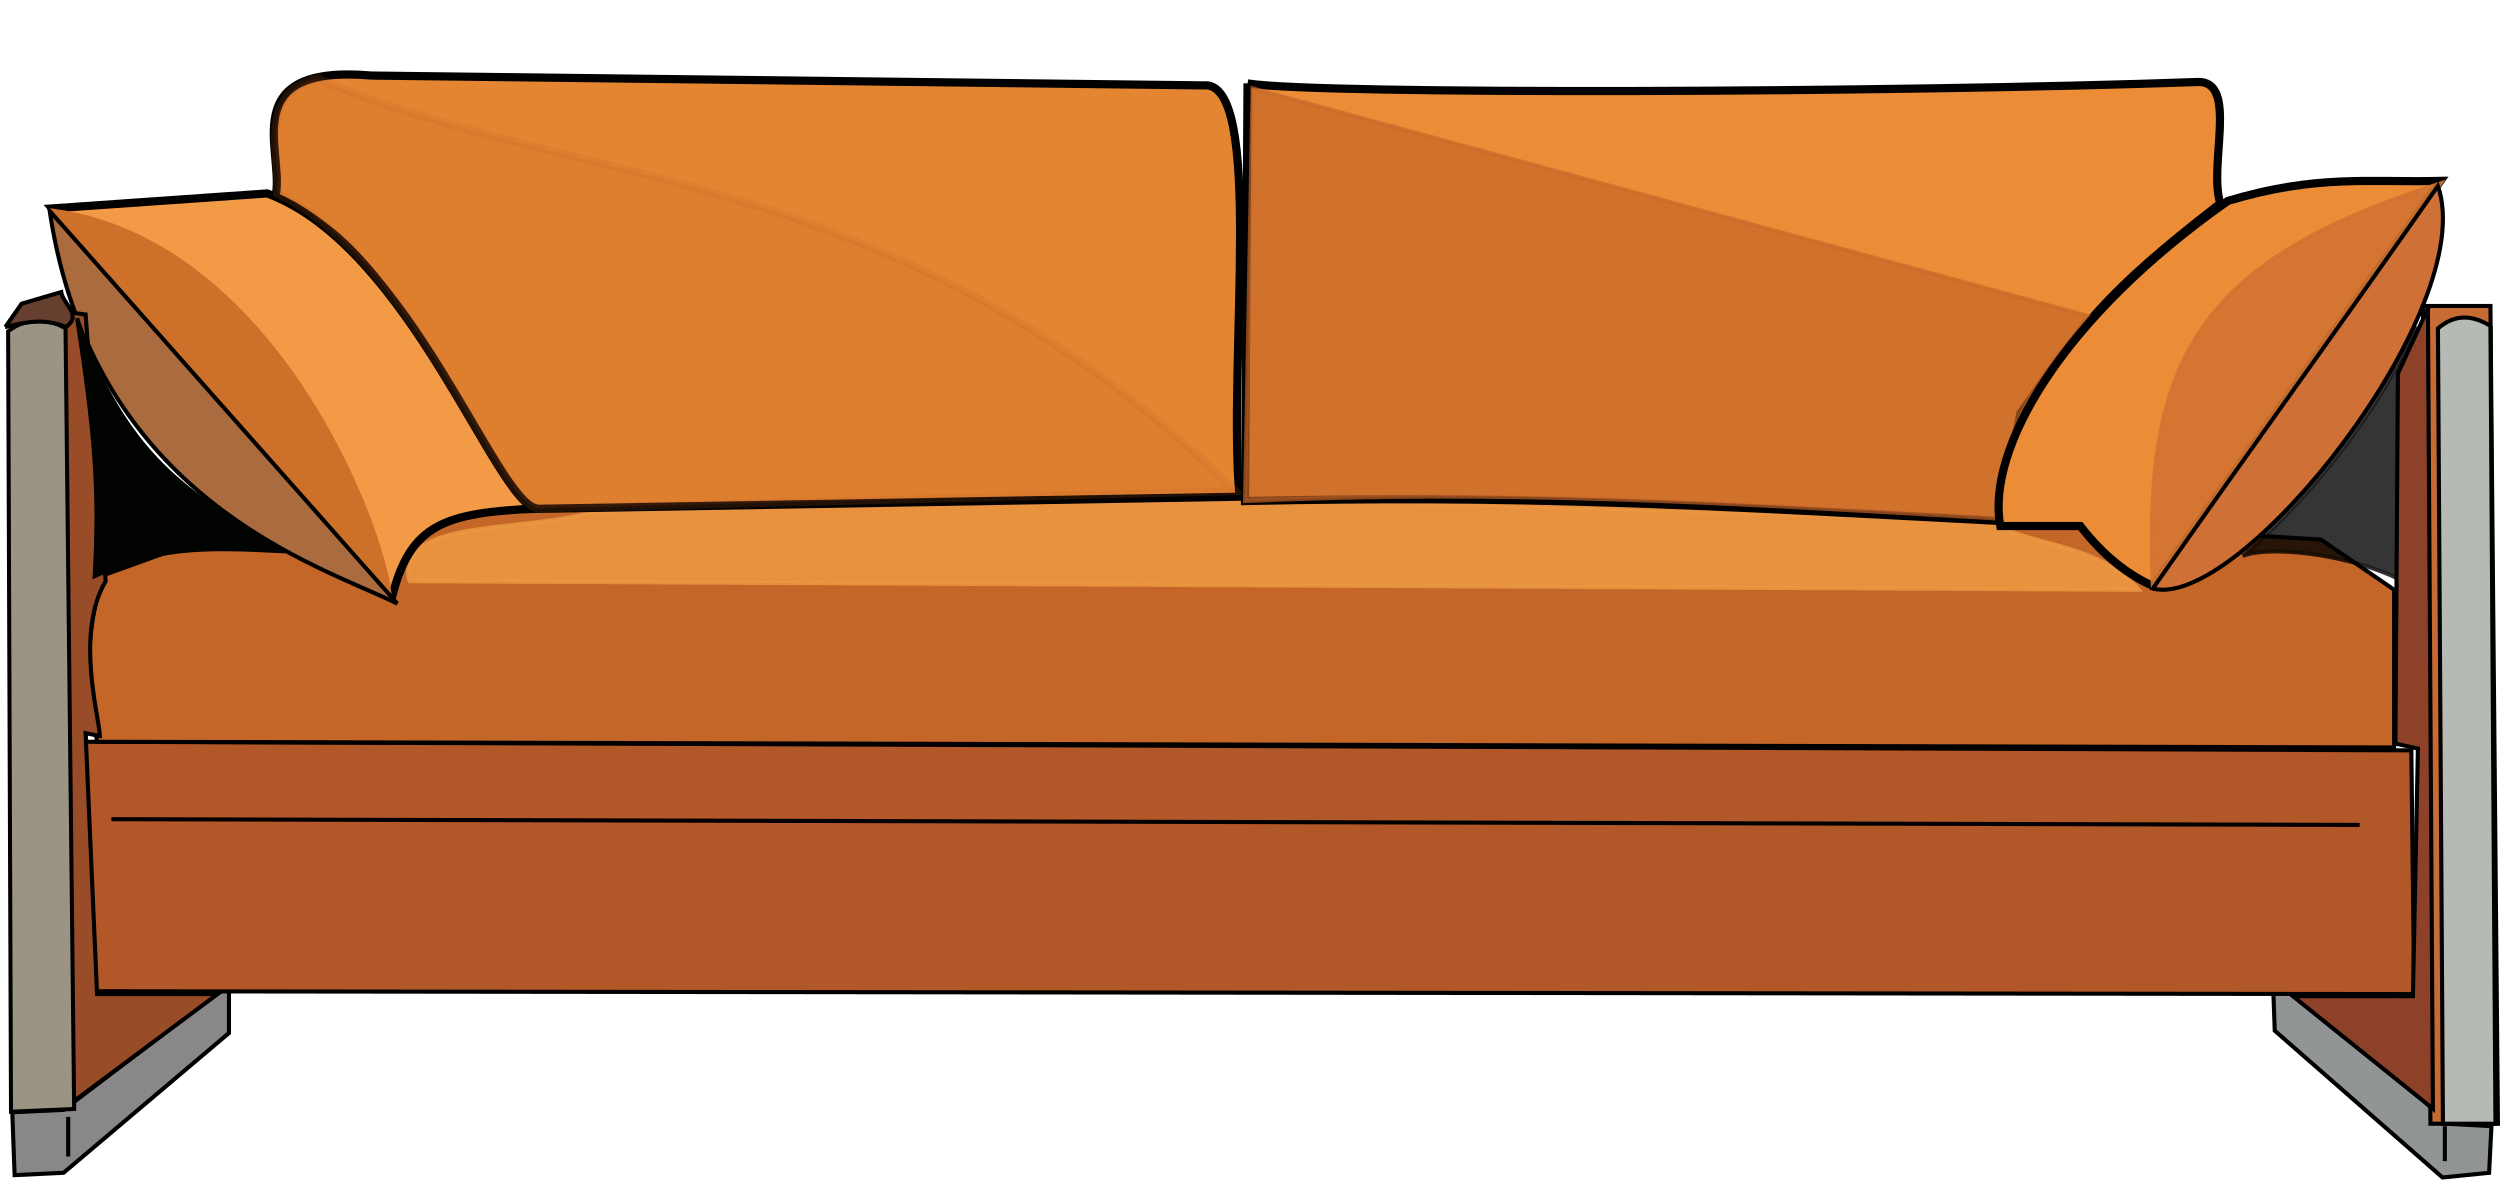 <?xml version="1.0" encoding="UTF-8" standalone="no"?>
<!-- Created with Inkscape (http://www.inkscape.org/) -->

<svg
   xmlns:dc="http://purl.org/dc/elements/1.1/"
   xmlns:cc="http://creativecommons.org/ns#"
   xmlns:rdf="http://www.w3.org/1999/02/22-rdf-syntax-ns#"
   xmlns:svg="http://www.w3.org/2000/svg"
   xmlns="http://www.w3.org/2000/svg"
   xmlns:sodipodi="http://sodipodi.sourceforge.net/DTD/sodipodi-0.dtd"
   xmlns:inkscape="http://www.inkscape.org/namespaces/inkscape"
   width="609.628"
   height="287.626"
   id="svg3697"
   version="1.1"
   inkscape:version="0.47 r22583"
   sodipodi:docname="sofa02.svg">
  <defs
     id="defs3699">
    <inkscape:path-effect
       effect="spiro"
       id="path-effect2877"
       is_visible="true" />
    <inkscape:path-effect
       effect="spiro"
       id="path-effect2871"
       is_visible="true" />
    <inkscape:path-effect
       effect="spiro"
       id="path-effect2859"
       is_visible="true" />
    <inkscape:perspective
       sodipodi:type="inkscape:persp3d"
       inkscape:vp_x="0 : 526.18109 : 1"
       inkscape:vp_y="0 : 1000 : 0"
       inkscape:vp_z="744.09448 : 526.18109 : 1"
       inkscape:persp3d-origin="372.04724 : 350.78739 : 1"
       id="perspective3705" />
    <inkscape:perspective
       id="perspective3715"
       inkscape:persp3d-origin="0.5 : 0.33333333 : 1"
       inkscape:vp_z="1 : 0.5 : 1"
       inkscape:vp_y="0 : 1000 : 0"
       inkscape:vp_x="0 : 0.5 : 1"
       sodipodi:type="inkscape:persp3d" />
    <filter
       inkscape:collect="always"
       id="filter4253"
       x="-0.157"
       width="1.314"
       y="-0.137"
       height="1.273"
       color-interpolation-filters="sRGB">
      <feGaussianBlur
         inkscape:collect="always"
         stdDeviation="5.345"
         id="feGaussianBlur4255" />
    </filter>
    <filter
       inkscape:collect="always"
       id="filter4277"
       color-interpolation-filters="sRGB">
      <feGaussianBlur
         inkscape:collect="always"
         stdDeviation="0.877"
         id="feGaussianBlur4279" />
    </filter>
    <filter
       inkscape:collect="always"
       id="filter4299"
       x="-0.072"
       width="1.144"
       y="-0.16"
       height="1.32"
       color-interpolation-filters="sRGB">
      <feGaussianBlur
         inkscape:collect="always"
         stdDeviation="7"
         id="feGaussianBlur4301" />
    </filter>
    <filter
       inkscape:collect="always"
       id="filter4311"
       x="-0.102"
       width="1.205"
       y="-0.201"
       height="1.401"
       color-interpolation-filters="sRGB">
      <feGaussianBlur
         inkscape:collect="always"
         stdDeviation="8.772"
         id="feGaussianBlur4313" />
    </filter>
    <filter
       inkscape:collect="always"
       id="filter4347"
       x="-0.175"
       width="1.35"
       y="-0.125"
       height="1.251"
       color-interpolation-filters="sRGB">
      <feGaussianBlur
         inkscape:collect="always"
         stdDeviation="5.13"
         id="feGaussianBlur4349" />
    </filter>
    <filter
       inkscape:collect="always"
       id="filter4355"
       x="-0.149"
       width="1.297"
       y="-0.101"
       height="1.201"
       color-interpolation-filters="sRGB">
      <feGaussianBlur
         inkscape:collect="always"
         stdDeviation="2.607"
         id="feGaussianBlur4357" />
    </filter>
    <filter
       inkscape:collect="always"
       id="filter4381"
       x="-0.016"
       width="1.033"
       y="-0.312"
       height="1.624"
       color-interpolation-filters="sRGB">
      <feGaussianBlur
         inkscape:collect="always"
         stdDeviation="2.898"
         id="feGaussianBlur4383" />
    </filter>
  </defs>
  <sodipodi:namedview
     id="base"
     pagecolor="#ffffff"
     bordercolor="#666666"
     borderopacity="1.0"
     inkscape:pageopacity="0.0"
     inkscape:pageshadow="2"
     inkscape:zoom="0.41986485"
     inkscape:cx="383.00958"
     inkscape:cy="103.53071"
     inkscape:document-units="px"
     inkscape:current-layer="layer1"
     showgrid="false"
     inkscape:window-width="1218"
     inkscape:window-height="746"
     inkscape:window-x="-8"
     inkscape:window-y="-8"
     inkscape:window-maximized="1" />
  <g
     inkscape:label="Layer 1"
     inkscape:groupmode="layer"
     id="layer1"
     transform="translate(-71.437,-453.304)">
    <g
       id="g2879">
      <path
         sodipodi:nodetypes="ccccccc"
         id="path2867"
         d="m 74.432,724.521 12.5,-0.568 40.341,-30.682 0,11.932 L 86.932,739.294 75,739.862 74.432,724.521 z"
         style="fill:#898788;fill-opacity:1;stroke:#000000;stroke-width:1px;stroke-linecap:butt;stroke-linejoin:miter;stroke-opacity:1" />
      <path
         sodipodi:nodetypes="ccccccc"
         id="path2873"
         d="m 625.568,688.726 0.568,15.909 40.909,35.795 11.364,-1.136 0.568,-11.364 -10.227,-0.568 -43.182,-38.636 z"
         style="fill:#919596;fill-opacity:1;stroke:#000000;stroke-width:1px;stroke-linecap:butt;stroke-linejoin:miter;stroke-opacity:1" />
      <path
         sodipodi:nodetypes="cccccc"
         id="path2855"
         d="m 92.308,633.481 1.399,61.538 566.434,0.699 -0.699,-59.441 -567.133,-2.098 10e-7,-0.699 z"
         style="fill:#b25728;fill-opacity:1;stroke:#000000;stroke-width:1px;stroke-linecap:butt;stroke-linejoin:miter;stroke-opacity:1" />
      <path
         sodipodi:nodetypes="ccccccc"
         id="path4367"
         d="m 655.245,597.117 -17.832,-12.238 c -119.406,-7.051 -343.007,-25.291 -523.951,2.622 l -16.958,6.119 c -4.662,15.618 -3.73,27.04 -1.399,40.559 l 560.14,1.399 0,-38.462 z"
         style="fill:#c36628;fill-opacity:1;stroke:#000000;stroke-width:1px;stroke-linecap:butt;stroke-linejoin:miter;stroke-opacity:1" />
      <path
         sodipodi:nodetypes="ccccc"
         id="path4371"
         d="m 171.329,595.02 421.678,2.098 c -9.557,-11.888 -31.002,-11.189 -34.965,-16.783 -156.876,-4.895 -225.641,-8.392 -342.657,-2.098 -15.385,4.895 -48.252,1.399 -44.056,16.783 z"
         style="opacity:0.85;fill:#f5a148;fill-opacity:1;stroke:#f2a046;stroke-width:1px;stroke-linecap:butt;stroke-linejoin:miter;stroke-opacity:1;filter:url(#filter4381)" />
      <path
         sodipodi:nodetypes="cccccc"
         id="path3721"
         d="m 138.112,502.734 c 4.327,-9.725 -11.47,-34.086 23.958,-31.005 l 202.75,2.398 c 15.155,-1.736 5.917,67.877 8.876,100.291 l -173.575,3.008 c -19.45,-23.678 -35.241,-68.7 -62.009,-74.693 z"
         style="fill:#e48532;fill-opacity:1;stroke:#000000;stroke-width:2;stroke-linecap:butt;stroke-linejoin:miter;stroke-miterlimit:4;stroke-opacity:1;stroke-dasharray:none" />
      <path
         sodipodi:nodetypes="ccccc"
         id="path4233"
         d="m 84.156,504.129 82.936,94.523 c 4.472,-17.482 12.603,-20.328 35.37,-21.344 -9.96,-0.813 -30.898,-63.828 -65.861,-76.838 l -52.445,3.659 z"
         style="fill:#f39a46;fill-opacity:1;stroke:#000000;stroke-width:2;stroke-linecap:butt;stroke-linejoin:miter;stroke-miterlimit:4;stroke-opacity:1;stroke-dasharray:none" />
      <path
         sodipodi:nodetypes="ccc"
         id="path4235"
         d="m 84.766,504.739 c 27.239,31.304 54.478,62.609 81.717,93.913 -1.626,-17.278 -28.255,-86.392 -81.717,-93.913 z"
         style="fill:#cd702a;fill-opacity:1;stroke:#cd702a;stroke-width:1px;stroke-linecap:butt;stroke-linejoin:miter;stroke-opacity:1;filter:url(#filter4253)" />
      <path
         sodipodi:nodetypes="ccc"
         id="path4257"
         d="m 83.546,504.739 c 28.255,31.914 56.51,63.828 84.766,95.743 -19.108,-9.351 -74.195,-25.409 -84.766,-95.743 z"
         style="fill:#aa6b3e;fill-opacity:1;stroke:#000000;stroke-width:1px;stroke-linecap:butt;stroke-linejoin:miter;stroke-opacity:1" />
      <path
         sodipodi:nodetypes="ccccccccc"
         id="path2861"
         d="m 86.713,529.285 2.098,193.007 35.664,-26.573 -29.371,0 -2.797,-63.636 3.497,0.699 c -0.233,-4.895 -6.061,-25.175 1.399,-37.762 l -4.895,-65.035 -5.594,-0.699 z"
         style="fill:#984c28;fill-opacity:1;stroke:#000000;stroke-width:1px;stroke-linecap:butt;stroke-linejoin:miter;stroke-opacity:1" />
      <path
         sodipodi:nodetypes="cccc"
         id="path4259"
         d="m 90.254,530.961 c 4.269,27.645 5.488,41.875 4.269,62.812 15.042,-6.911 25.206,-7.115 45.127,-6.098 -15.042,-11.587 -36.183,-17.075 -49.396,-56.714 z"
         style="fill:#000300;fill-opacity:1;stroke:#000300;stroke-width:1px;stroke-linecap:butt;stroke-linejoin:miter;stroke-opacity:1;filter:url(#filter4277)" />
      <path
         sodipodi:nodetypes="ccccc"
         id="path4281"
         d="m 148.797,472.418 c 62.405,27.036 142.496,20.531 223.806,100.621 l -170.141,4.269 c -10.57,-2.846 -30.288,-61.186 -63.422,-76.838 0.813,-8.538 -5.082,-24.393 9.757,-28.052 z"
         style="opacity:0.416;fill:#be5d26;fill-opacity:1;stroke:#c15e25;stroke-width:2;stroke-linecap:butt;stroke-linejoin:miter;stroke-miterlimit:4;stroke-opacity:1;stroke-dasharray:none;filter:url(#filter4299)" />
      <path
         sodipodi:nodetypes="csccccc"
         id="path4303"
         d="m 375.652,473.638 c 16.333,2.803 159.312,2.267 231.685,-0.341 10.035,-0.362 2.528,20.478 5.537,29.613 -28.459,21.954 -33.744,29.881 -48.786,51.225 l -4.879,26.223 c -76.635,-4.066 -116.07,-6.302 -184.167,-4.879 l 0.61,-101.841 z"
         style="fill:#ec8c36;fill-opacity:1;stroke:#000000;stroke-width:2;stroke-linecap:butt;stroke-linejoin:miter;stroke-miterlimit:4;stroke-opacity:1;stroke-dasharray:none" />
      <path
         sodipodi:nodetypes="ccccc"
         id="path4305"
         d="m 376.872,474.857 203.682,55.494 c -12.806,16.465 -18.295,21.344 -21.954,49.396 -67.284,-3.862 -119.323,-7.115 -183.557,-4.269 l 1.829,-100.621 z"
         style="opacity:0.827;fill:#c46428;fill-opacity:1;stroke:#c46428;stroke-width:1px;stroke-linecap:butt;stroke-linejoin:miter;stroke-opacity:1;filter:url(#filter4311)" />
      <path
         sodipodi:nodetypes="cccccc"
         id="path4315"
         d="m 614.704,502.3 c 21.547,-6.505 34.557,-4.472 51.835,-4.879 l -70.13,98.792 c -5.895,-2.722 -11.79,-7.048 -17.685,-14.636 l -19.514,0 c -3.456,-18.498 14.433,-50.412 55.494,-79.277 z"
         style="fill:#ec8c36;fill-opacity:1;stroke:#000000;stroke-width:2;stroke-linecap:butt;stroke-linejoin:miter;stroke-miterlimit:4;stroke-opacity:1;stroke-dasharray:none" />
      <path
         sodipodi:nodetypes="ccc"
         id="path4317"
         d="m 596.409,596.213 c -2.236,-54.071 9.554,-78.871 70.13,-98.182 -23.377,32.727 -46.753,65.455 -70.13,98.182 z"
         style="opacity:0.96;fill:#d17431;fill-opacity:1;stroke:#d17431;stroke-width:1px;stroke-linecap:butt;stroke-linejoin:miter;stroke-opacity:1;filter:url(#filter4347)" />
      <path
         sodipodi:nodetypes="ccc"
         id="path4351"
         d="m 596.409,596.823 c 22.564,-32.321 46.957,-65.861 69.52,-98.182 10.367,29.881 -48.176,103.67 -69.52,98.182 z"
         style="fill:#cf7036;fill-opacity:1;stroke:#000000;stroke-width:1px;stroke-linecap:butt;stroke-linejoin:miter;stroke-opacity:1" />
      <path
         sodipodi:nodetypes="cccc"
         id="path4353"
         d="m 660.441,533.401 -1.829,62.202 c -14.839,-7.928 -35.167,-9.147 -40.248,-6.708 8.741,-7.318 30.288,-28.662 42.078,-55.494 z"
         style="opacity:0.889;fill:#000000;stroke:#000000;stroke-width:1px;stroke-linecap:butt;stroke-linejoin:miter;stroke-opacity:1;filter:url(#filter4355)" />
      <path
         id="path4359"
         d="m 662.27,527.912 16.465,0 1.829,199.413 -16.465,0 -1.829,-199.413 z"
         style="fill:#c66b34;fill-opacity:1;stroke:#000000;stroke-width:1px;stroke-linecap:butt;stroke-linejoin:miter;stroke-opacity:1" />
      <path
         sodipodi:nodetypes="ccccc"
         id="path4363"
         d="m 678.736,532.791 c -4.269,-2.594 -8.538,-3.09 -12.806,0.61 l 1.22,193.924 12.806,0 -1.22,-194.534 z"
         style="fill:#b5bab4;fill-opacity:1;stroke:#000000;stroke-width:1px;stroke-linecap:butt;stroke-linejoin:miter;stroke-opacity:1" />
      <path
         id="path4365"
         d="m 663.49,528.522 -7.318,15.855 -0.61,90.254 5.488,1.22 -1.22,60.373 -29.272,0 34.15,27.442 -1.22,-195.144 z"
         style="fill:#8d4129;fill-opacity:1;stroke:#000000;stroke-width:1px;stroke-linecap:butt;stroke-linejoin:miter;stroke-opacity:1" />
      <path
         style="fill:none;stroke:#000000;stroke-width:1px;stroke-linecap:butt;stroke-linejoin:miter;stroke-opacity:1"
         d="m 98.601,653.061 548.252,1.399"
         id="path2857" />
      <path
         sodipodi:nodetypes="ccccc"
         id="path2863"
         d="m 87.418,533.41 c -3.967,-2.483 -9.333,-2.935 -13.999,0.677 l 0.7,190.311 15.399,-0.677 -2.1,-190.311 z"
         style="fill:#9b9484;fill-opacity:1;stroke:#000000;stroke-width:0.985px;stroke-linecap:butt;stroke-linejoin:miter;stroke-opacity:1" />
      <path
         sodipodi:nodetypes="ccccc"
         id="path2865"
         d="m 72.727,533.044 3.977,-5.682 9.659,-2.841 c 0.379,2.841 5.303,5.682 1.136,8.523 -5.492,-2.273 -9.848,-1.136 -14.773,0 z"
         style="fill:#663f2f;fill-opacity:1;stroke:#000000;stroke-width:1px;stroke-linecap:butt;stroke-linejoin:miter;stroke-opacity:1" />
      <path
         style="fill:none;stroke:#000000;stroke-width:1px;stroke-linecap:butt;stroke-linejoin:miter;stroke-opacity:1"
         d="m 88.068,735.317 0,-9.659"
         id="path2869" />
      <path
         style="fill:none;stroke:#000000;stroke-width:1px;stroke-linecap:butt;stroke-linejoin:miter;stroke-opacity:1"
         d="m 667.614,736.453 0,-8.523"
         id="path2875" />
    </g>
  </g>
</svg>
